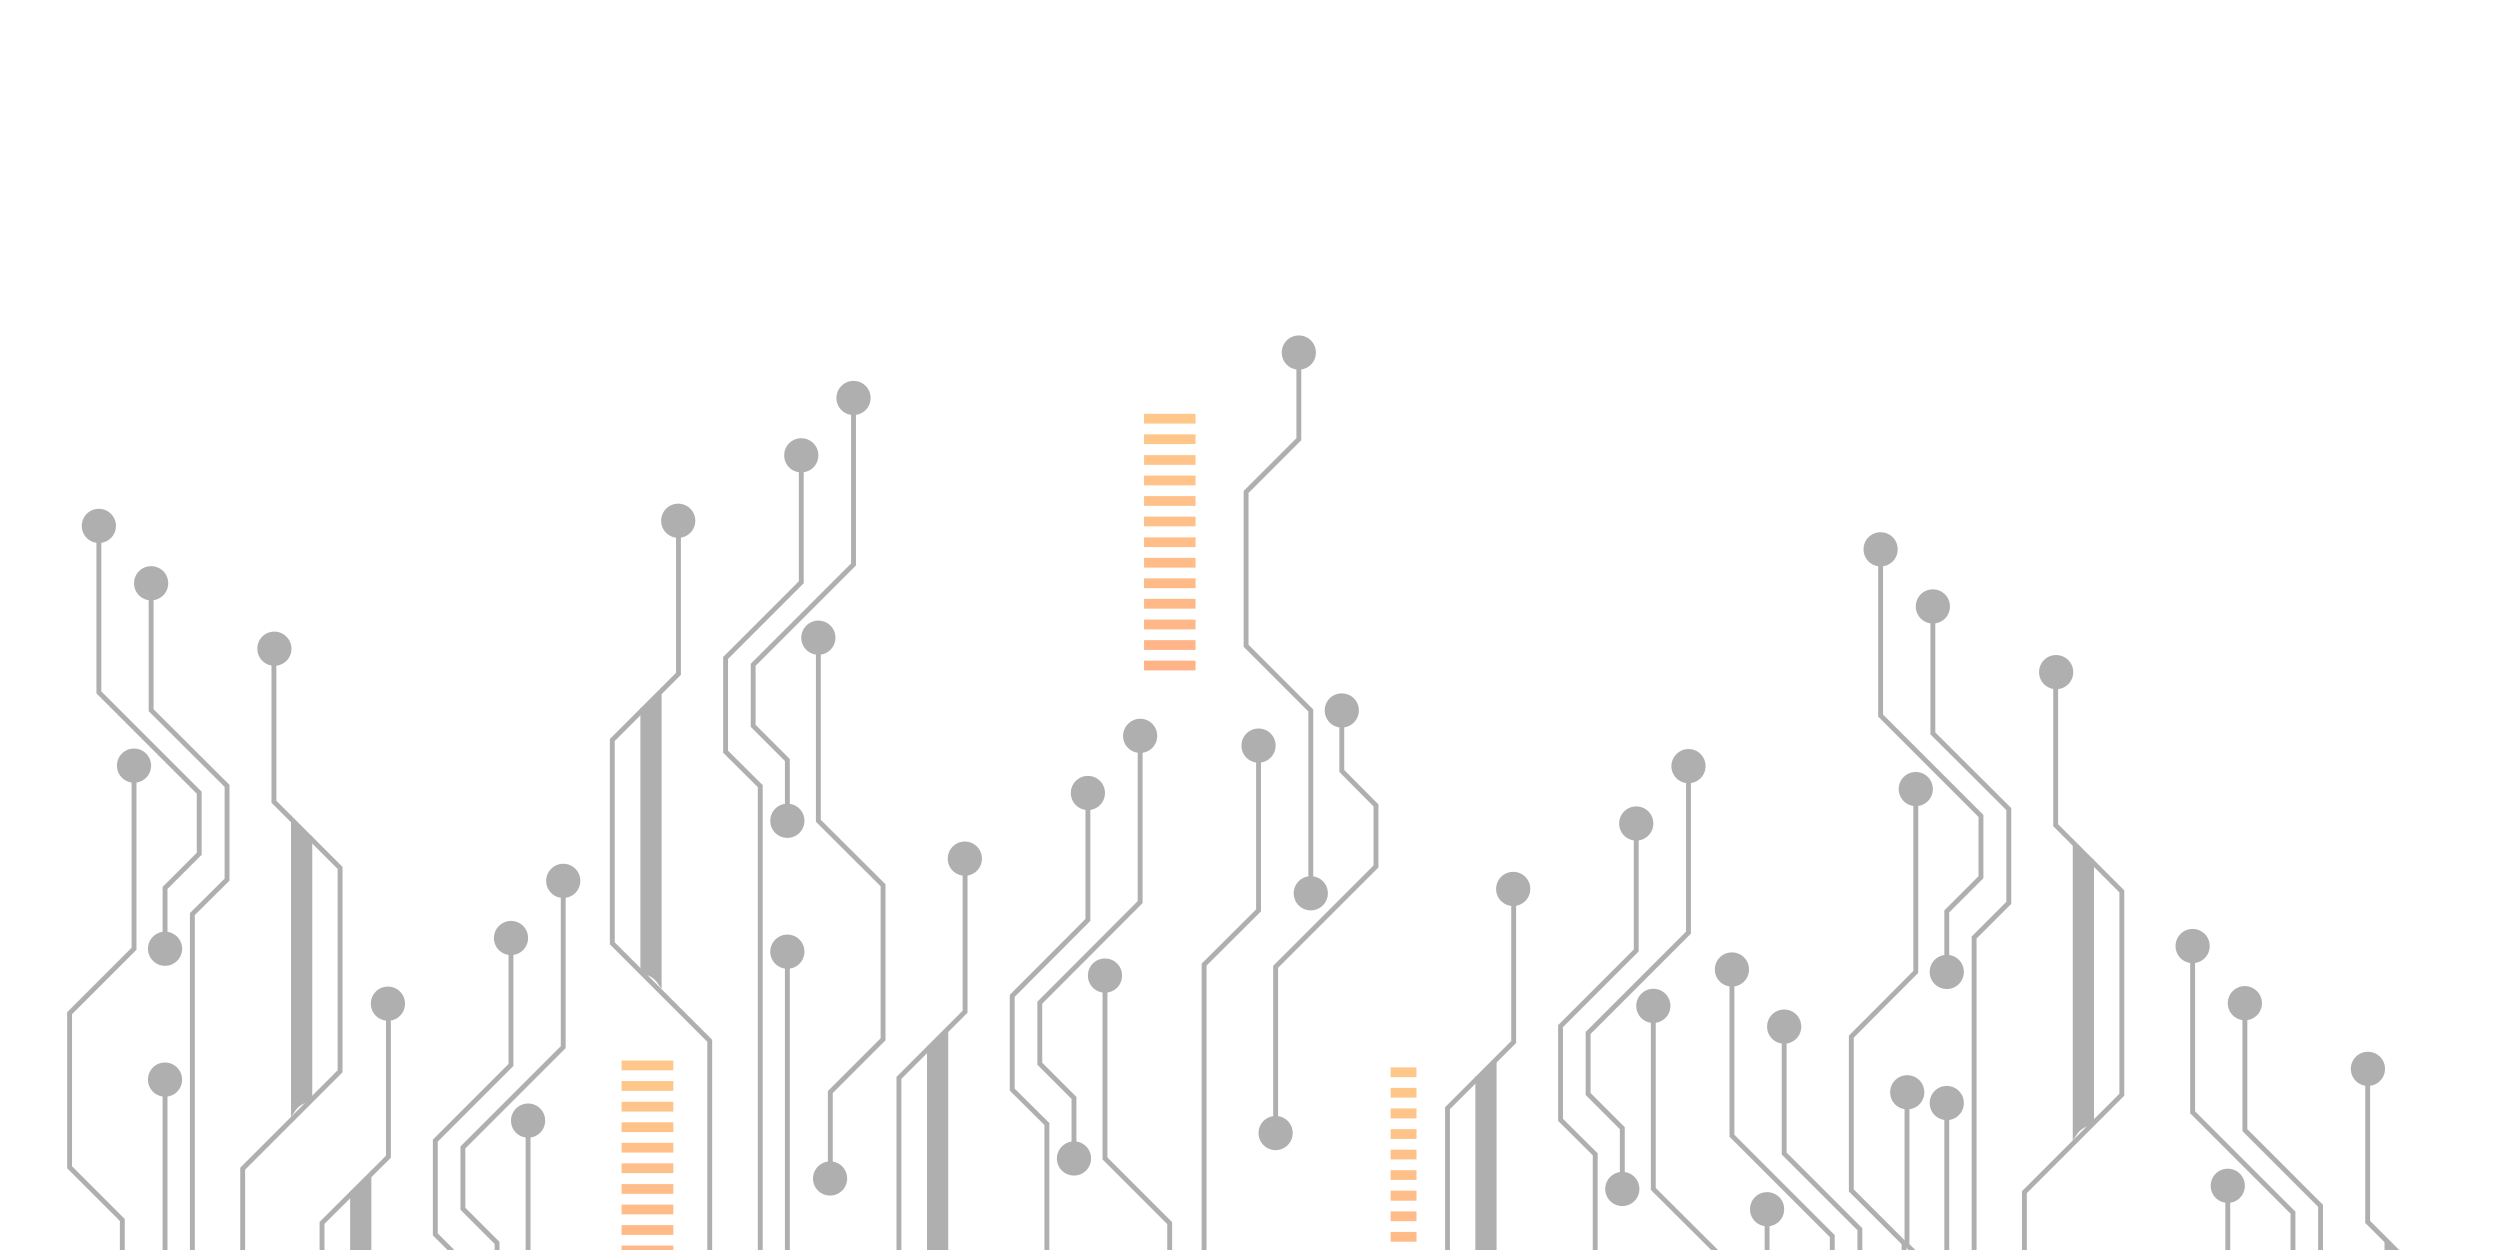 <?xml version="1.0" encoding="utf-8"?>
<!-- Generator: Adobe Illustrator 23.0.3, SVG Export Plug-In . SVG Version: 6.00 Build 0)  -->
<svg version="1.1" id="Calque_1" xmlns="http://www.w3.org/2000/svg" xmlns:xlink="http://www.w3.org/1999/xlink" x="0px" y="0px"
	 viewBox="0 0 1024 512" style="enable-background:new 0 0 1024 512;" xml:space="preserve">
<style type="text/css">
	.st0{opacity:0.5;}
	.st1{fill:#606060;}
	.st2{fill:none;stroke:#606060;stroke-width:2;stroke-miterlimit:10;}
	.st3{fill:url(#SVGID_1_);}
	.st4{fill:url(#SVGID_2_);}
	.st5{fill:url(#SVGID_3_);}
	.st6{fill:url(#SVGID_4_);}
	.st7{fill:url(#SVGID_5_);}
	.st8{fill:url(#SVGID_6_);}
	.st9{fill:url(#SVGID_7_);}
	.st10{fill:url(#SVGID_8_);}
	.st11{fill:url(#SVGID_9_);}
	.st12{fill:url(#SVGID_10_);}
	.st13{fill:url(#SVGID_11_);}
	.st14{fill:url(#SVGID_12_);}
	.st15{fill:url(#SVGID_13_);}
	.st16{fill:url(#SVGID_14_);}
	.st17{fill:url(#SVGID_15_);}
	.st18{fill:url(#SVGID_16_);}
	.st19{fill:url(#SVGID_17_);}
	.st20{fill:url(#SVGID_18_);}
	.st21{fill:url(#SVGID_19_);}
	.st22{fill:url(#SVGID_20_);}
	.st23{fill:url(#SVGID_21_);}
	.st24{fill:url(#SVGID_22_);}
	.st25{fill:url(#SVGID_23_);}
	.st26{fill:url(#SVGID_24_);}
	.st27{fill:url(#SVGID_25_);}
	.st28{fill:url(#SVGID_26_);}
	.st29{fill:url(#SVGID_27_);}
	.st30{fill:url(#SVGID_28_);}
	.st31{fill:url(#SVGID_29_);}
	.st32{fill:url(#SVGID_30_);}
	.st33{fill:url(#SVGID_31_);}
	.st34{fill:url(#SVGID_32_);}
	.st35{fill:url(#SVGID_33_);}
	.st36{fill:url(#SVGID_34_);}
	.st37{fill:url(#SVGID_35_);}
	.st38{fill:url(#SVGID_36_);}
	.st39{fill:url(#SVGID_37_);}
	.st40{fill:url(#SVGID_38_);}
	.st41{fill:url(#SVGID_39_);}
</style>
<g class="st0">
	<g>
		<path class="st1" d="M549.6,298c-3.9,0-7-3.1-7-7c0-3.9,3.1-7,7-7c3.9,0,7,3.1,7,7C556.6,294.9,553.4,298,549.6,298z"/>
		<path class="st1" d="M536.9,372.9c-3.9,0-7-3.1-7-7c0-3.9,3.1-7,7-7c3.9,0,7,3.1,7,7C543.9,369.8,540.7,372.9,536.9,372.9z"/>
		<path class="st1" d="M515.5,312.4c-3.9,0-7-3.1-7-7c0-3.9,3.1-7,7-7c3.9,0,7,3.1,7,7C522.5,309.3,519.3,312.4,515.5,312.4z"/>
		<path class="st1" d="M522.5,471.1c-3.9,0-7-3.1-7-7c0-3.9,3.1-7,7-7c3.9,0,7,3.1,7,7C529.5,468,526.3,471.1,522.5,471.1z"/>
		<path class="st1" d="M532,151.4c-3.9,0-7-3.1-7-7c0-3.9,3.1-7,7-7c3.9,0,7,3.1,7,7C539,148.3,535.9,151.4,532,151.4z"/>
		<polyline class="st2" points="549.6,291 549.6,315.8 563.6,329.9 563.6,354.9 522.5,396 522.5,464.1 		"/>
		<polyline class="st2" points="536.9,365.9 536.9,291 510.4,264.5 510.4,201.5 532,179.9 532,144.4 		"/>
		<polyline class="st2" points="515.5,305.4 515.5,372.9 493.2,395.1 493.2,517.1 		"/>
	</g>
	<g>
		<polyline class="st2" points="408.1,673.8 408.1,564.7 368.2,524.8 368.2,441.5 395.3,414.4 395.3,351.7 		"/>
		<path class="st1" d="M395.2,344.7c3.9,0,7,3.1,7,7s-3.1,7-7,7c-3.9,0-7-3.1-7-7S391.3,344.7,395.2,344.7z"/>
		<path class="st1" d="M445.6,317.8c3.9,0,7,3.1,7,7c0,3.9-3.1,7-7,7c-3.9,0-7-3.1-7-7C438.6,321,441.7,317.8,445.6,317.8z"/>
		<path class="st1" d="M439.9,467.5c3.9,0,7,3.1,7,7c0,3.9-3.1,7-7,7c-3.9,0-7-3.1-7-7C432.9,470.7,436.1,467.5,439.9,467.5z"/>
		<path class="st1" d="M452.6,392.6c3.9,0,7,3.1,7,7c0,3.9-3.1,7-7,7c-3.9,0-7-3.1-7-7C445.6,395.7,448.7,392.6,452.6,392.6z"/>
		<path class="st1" d="M467,294.4c3.9,0,7,3.1,7,7c0,3.9-3.1,7-7,7c-3.9,0-7-3.1-7-7C460,297.6,463.2,294.4,467,294.4z"/>
		<path class="st1" d="M439.9,521.2c3.9,0,7,3.1,7,7c0,3.9-3.1,7-7,7c-3.9,0-7-3.1-7-7C432.9,524.4,436.1,521.2,439.9,521.2z"/>
		<path class="st1" d="M457.5,614.1c3.9,0,7,3.1,7,7c0,3.9-3.1,7-7,7c-3.9,0-7-3.1-7-7C450.5,617.3,453.6,614.1,457.5,614.1z"/>
		<g>
			<path class="st1" d="M387,541.5c0.4,0.7,0.9,1.3,1.4,2V419.8c-0.1,0.3-0.3,0.6-0.4,0.9c-0.1,0.2-0.3,0.3-0.4,0.5
				c-0.4,0.7-0.8,1.3-1.4,1.9c-1.1,1.1-2.3,2.1-3.3,3.3l0,0c-0.6,0.6-1.2,1.1-1.9,1.5c-0.4,0.2-0.9,0.4-1.3,0.6v108.7
				C382.5,537.3,385.3,538.8,387,541.5z"/>
		</g>
		<polyline class="st2" points="428.8,668.2 428.8,460.4 414.6,446.3 414.6,407.9 445.6,376.8 445.6,324.8 		"/>
		<line class="st2" x1="439.9" y1="664.4" x2="439.9" y2="528.2"/>
		<polyline class="st2" points="439.9,474.5 439.9,449.7 425.9,435.7 425.9,410.7 467,369.5 467,301.4 		"/>
		<polyline class="st2" points="452.6,399.6 452.6,474.5 479.1,501 479.1,564.1 457.5,585.7 457.5,621.1 		"/>
	</g>
	<g>
		<polyline class="st2" points="632.8,686.2 632.8,577.1 592.9,537.2 592.9,453.9 620,426.8 620,364.1 		"/>
		<path class="st1" d="M619.8,357.1c3.9,0,7,3.1,7,7c0,3.9-3.1,7-7,7s-7-3.1-7-7C612.8,360.3,615.9,357.1,619.8,357.1z"/>
		<path class="st1" d="M670.2,330.3c3.9,0,7,3.1,7,7c0,3.9-3.1,7-7,7c-3.9,0-7-3.1-7-7C663.2,333.4,666.4,330.3,670.2,330.3z"/>
		<path class="st1" d="M664.5,480c3.9,0,7,3.1,7,7c0,3.9-3.1,7-7,7c-3.9,0-7-3.1-7-7C657.5,483.1,660.7,480,664.5,480z"/>
		<path class="st1" d="M677.2,405c3.9,0,7,3.1,7,7s-3.1,7-7,7c-3.9,0-7-3.1-7-7S673.4,405,677.2,405z"/>
		<path class="st1" d="M691.6,306.8c3.9,0,7,3.1,7,7c0,3.9-3.1,7-7,7c-3.9,0-7-3.1-7-7C684.6,310,687.8,306.8,691.6,306.8z"/>
		<path class="st1" d="M664.5,533.6c3.9,0,7,3.1,7,7s-3.1,7-7,7c-3.9,0-7-3.1-7-7S660.7,533.6,664.5,533.6z"/>
		<path class="st1" d="M682.1,626.6c3.9,0,7,3.1,7,7c0,3.9-3.1,7-7,7c-3.9,0-7-3.1-7-7C675.1,629.7,678.2,626.6,682.1,626.6z"/>
		<g>
			<path class="st1" d="M611.6,553.9c0.4,0.7,0.9,1.3,1.4,2V432.3c-0.1,0.3-0.3,0.6-0.4,0.9c-0.1,0.2-0.3,0.3-0.4,0.5
				c-0.4,0.7-0.8,1.3-1.4,1.9c-1.1,1.1-2.3,2.1-3.3,3.3h0c-0.6,0.6-1.2,1.1-1.9,1.5c-0.4,0.2-0.9,0.4-1.3,0.6v108.7
				C607.1,549.7,610,551.2,611.6,553.9z"/>
		</g>
		<polyline class="st2" points="653.4,680.6 653.4,472.8 639.2,458.7 639.2,420.3 670.2,389.3 670.2,337.3 		"/>
		<line class="st2" x1="664.5" y1="676.8" x2="664.5" y2="540.6"/>
		<polyline class="st2" points="664.5,487 664.5,462.1 650.5,448.1 650.5,423.1 691.6,382 691.6,313.8 		"/>
		<polyline class="st2" points="677.2,412 677.2,487 703.7,513.4 703.7,576.5 682.1,598.1 682.1,633.6 		"/>
	</g>
	<g>
		<polyline class="st2" points="768.3,769.4 768.3,660.4 808.2,620.5 808.2,537.1 781.1,510 781.1,447.4 		"/>
		<path class="st1" d="M781.2,440.4c-3.9,0-7,3.1-7,7c0,3.9,3.1,7,7,7c3.9,0,7-3.1,7-7C788.2,443.5,785.1,440.4,781.2,440.4z"/>
		<path class="st1" d="M730.8,413.5c-3.9,0-7,3.1-7,7c0,3.9,3.1,7,7,7c3.9,0,7-3.1,7-7C737.8,416.6,734.7,413.5,730.8,413.5z"/>
		<path class="st1" d="M736.5,563.2c-3.9,0-7,3.1-7,7c0,3.9,3.1,7,7,7c3.9,0,7-3.1,7-7C743.5,566.3,740.4,563.2,736.5,563.2z"/>
		<path class="st1" d="M723.8,488.3c-3.9,0-7,3.1-7,7c0,3.9,3.1,7,7,7c3.9,0,7-3.1,7-7C730.8,491.4,727.7,488.3,723.8,488.3z"/>
		<path class="st1" d="M709.4,390.1c-3.9,0-7,3.1-7,7c0,3.9,3.1,7,7,7c3.9,0,7-3.1,7-7C716.4,393.2,713.3,390.1,709.4,390.1z"/>
		<path class="st1" d="M736.5,616.9c-3.9,0-7,3.1-7,7c0,3.9,3.1,7,7,7c3.9,0,7-3.1,7-7C743.5,620,740.4,616.9,736.5,616.9z"/>
		<path class="st1" d="M719,709.8c-3.9,0-7,3.1-7,7c0,3.9,3.1,7,7,7c3.9,0,7-3.1,7-7C726,712.9,722.8,709.8,719,709.8z"/>
		<g>
			<path class="st1" d="M789.4,637.1c-0.4,0.7-0.9,1.3-1.4,2V515.5c0.1,0.3,0.3,0.6,0.4,0.9c0.1,0.2,0.3,0.3,0.4,0.5
				c0.4,0.7,0.8,1.3,1.4,1.9c1.1,1.1,2.3,2.1,3.3,3.3l0,0c0.6,0.6,1.2,1.1,1.9,1.5c0.4,0.2,0.9,0.4,1.3,0.6v108.7
				C793.9,633,791.1,634.4,789.4,637.1z"/>
		</g>
		<polyline class="st2" points="747.7,763.8 747.7,556.1 761.8,541.9 761.8,503.5 730.8,472.5 730.8,420.5 		"/>
		<line class="st2" x1="736.5" y1="760" x2="736.5" y2="623.9"/>
		<polyline class="st2" points="736.5,570.2 736.5,545.3 750.5,531.3 750.5,506.3 709.4,465.2 709.4,397.1 		"/>
		<polyline class="st2" points="723.8,495.3 723.8,570.2 697.3,596.7 697.3,659.7 718.9,681.3 718.9,716.8 		"/>
	</g>
	<g>
		<polyline class="st2" points="171.8,733.2 171.8,624.1 131.9,584.2 131.9,500.9 159.1,473.8 159.1,411.1 		"/>
		<path class="st1" d="M158.9,404.1c3.9,0,7,3.1,7,7c0,3.9-3.1,7-7,7c-3.9,0-7-3.1-7-7C151.9,407.2,155,404.1,158.9,404.1z"/>
		<path class="st1" d="M209.3,377.2c3.9,0,7,3.1,7,7c0,3.9-3.1,7-7,7c-3.9,0-7-3.1-7-7C202.3,380.4,205.5,377.2,209.3,377.2z"/>
		<path class="st1" d="M203.6,526.9c3.9,0,7,3.1,7,7c0,3.9-3.1,7-7,7c-3.9,0-7-3.1-7-7C196.6,530.1,199.8,526.9,203.6,526.9z"/>
		<path class="st1" d="M216.3,452c3.9,0,7,3.1,7,7s-3.1,7-7,7c-3.9,0-7-3.1-7-7S212.5,452,216.3,452z"/>
		<path class="st1" d="M230.7,353.8c3.9,0,7,3.1,7,7c0,3.9-3.1,7-7,7c-3.9,0-7-3.1-7-7C223.7,356.9,226.9,353.8,230.7,353.8z"/>
		<path class="st1" d="M203.6,580.6c3.9,0,7,3.1,7,7s-3.1,7-7,7c-3.9,0-7-3.1-7-7S199.8,580.6,203.6,580.6z"/>
		<path class="st1" d="M221.2,673.5c3.9,0,7,3.1,7,7c0,3.9-3.1,7-7,7s-7-3.1-7-7C214.2,676.7,217.3,673.5,221.2,673.5z"/>
		<g>
			<path class="st1" d="M150.7,600.9c0.4,0.7,0.9,1.3,1.4,2V479.2c-0.1,0.3-0.3,0.6-0.4,0.9c-0.1,0.2-0.3,0.3-0.4,0.5
				c-0.4,0.7-0.8,1.3-1.4,1.9c-1.1,1.1-2.3,2.1-3.3,3.3h0c-0.6,0.6-1.2,1.1-1.9,1.5c-0.4,0.2-0.9,0.4-1.3,0.6v108.7
				C146.2,596.7,149.1,598.2,150.7,600.9z"/>
		</g>
		<polyline class="st2" points="192.5,727.6 192.5,519.8 178.3,505.6 178.3,467.2 209.3,436.2 209.3,384.2 		"/>
		<line class="st2" x1="203.6" y1="723.7" x2="203.6" y2="587.6"/>
		<polyline class="st2" points="203.6,533.9 203.6,509.1 189.6,495.1 189.6,470 230.7,428.9 230.7,360.8 		"/>
		<polyline class="st2" points="216.3,459 216.3,533.9 242.8,560.4 242.8,623.4 221.2,645 221.2,680.5 		"/>
	</g>
	<g>
		<polyline class="st2" points="99.4,587.8 99.4,478.7 139.3,438.8 139.3,355.5 112.2,328.4 112.2,265.7 		"/>
		<path class="st1" d="M112.4,258.7c-3.9,0-7,3.1-7,7c0,3.9,3.1,7,7,7c3.9,0,7-3.1,7-7C119.4,261.9,116.2,258.7,112.4,258.7z"/>
		<path class="st1" d="M61.9,231.9c-3.9,0-7,3.1-7,7c0,3.9,3.1,7,7,7s7-3.1,7-7C68.9,235,65.8,231.9,61.9,231.9z"/>
		
			<ellipse transform="matrix(0.999 -4.523162e-02 4.523162e-02 0.999 -17.506 3.457)" class="st1" cx="67.6" cy="388.6" rx="7" ry="7"/>
		<path class="st1" d="M54.9,306.6c-3.9,0-7,3.1-7,7c0,3.9,3.1,7,7,7c3.9,0,7-3.1,7-7C61.9,309.8,58.8,306.6,54.9,306.6z"/>
		<path class="st1" d="M40.5,208.4c-3.9,0-7,3.1-7,7c0,3.9,3.1,7,7,7c3.9,0,7-3.1,7-7C47.5,211.6,44.4,208.4,40.5,208.4z"/>
		<path class="st1" d="M67.6,435.2c-3.9,0-7,3.1-7,7c0,3.9,3.1,7,7,7c3.9,0,7-3.1,7-7C74.6,438.4,71.5,435.2,67.6,435.2z"/>
		<path class="st1" d="M50.1,528.2c-3.9,0-7,3.1-7,7c0,3.9,3.1,7,7,7c3.9,0,7-3.1,7-7C57.1,531.3,54,528.2,50.1,528.2z"/>
		<g>
			<path class="st1" d="M120.6,455.5c-0.4,0.7-0.9,1.3-1.4,2V333.8c0.1,0.3,0.3,0.6,0.4,0.9c0.1,0.2,0.3,0.3,0.4,0.5
				c0.4,0.7,0.8,1.3,1.4,1.9c1.1,1.1,2.3,2.1,3.3,3.3l0,0c0.6,0.6,1.2,1.1,1.9,1.5c0.4,0.2,0.9,0.4,1.3,0.6v108.7
				C125.1,451.3,122.2,452.8,120.6,455.5z"/>
		</g>
		<polyline class="st2" points="78.8,582.2 78.8,374.4 93,360.3 93,321.9 61.9,290.9 61.9,238.9 		"/>
		<line class="st2" x1="67.6" y1="578.4" x2="67.6" y2="442.2"/>
		<polyline class="st2" points="67.6,388.6 67.6,363.7 81.6,349.7 81.6,324.7 40.5,283.6 40.5,215.4 		"/>
		<polyline class="st2" points="54.9,313.6 54.9,388.6 28.5,415 28.5,478.1 50.1,499.7 50.1,535.2 		"/>
	</g>
	<g>
		<polyline class="st2" points="829.2,597.4 829.2,488.3 869.1,448.4 869.1,365.1 842,338 842,275.3 		"/>
		<path class="st1" d="M842.2,268.3c-3.9,0-7,3.1-7,7c0,3.9,3.1,7,7,7c3.9,0,7-3.1,7-7C849.2,271.4,846,268.3,842.2,268.3z"/>
		<path class="st1" d="M791.7,241.4c-3.9,0-7,3.1-7,7c0,3.9,3.1,7,7,7c3.9,0,7-3.1,7-7C798.7,244.5,795.6,241.4,791.7,241.4z"/>
		<path class="st1" d="M797.4,391.1c-3.9,0-7,3.1-7,7c0,3.9,3.1,7,7,7s7-3.1,7-7C804.4,394.2,801.3,391.1,797.4,391.1z"/>
		<circle class="st1" cx="784.7" cy="323.2" r="7"/>
		<path class="st1" d="M770.3,218c-3.9,0-7,3.1-7,7c0,3.9,3.1,7,7,7s7-3.1,7-7C777.3,221.1,774.2,218,770.3,218z"/>
		<path class="st1" d="M797.4,444.8c-3.9,0-7,3.1-7,7c0,3.9,3.1,7,7,7s7-3.1,7-7C804.4,447.9,801.3,444.8,797.4,444.8z"/>
		<path class="st1" d="M779.9,537.7c-3.9,0-7,3.1-7,7c0,3.9,3.1,7,7,7s7-3.1,7-7C786.9,540.8,783.8,537.7,779.9,537.7z"/>
		<g>
			<path class="st1" d="M850.4,465.1c-0.4,0.7-0.9,1.3-1.4,2V343.4c0.1,0.3,0.3,0.6,0.4,0.9c0.1,0.2,0.3,0.3,0.4,0.5
				c0.4,0.7,0.8,1.3,1.4,1.9c1.1,1.1,2.3,2.1,3.3,3.3h0c0.6,0.6,1.2,1.1,1.9,1.5c0.4,0.2,0.9,0.4,1.3,0.6v108.7
				C854.9,460.9,852,462.4,850.4,465.1z"/>
		</g>
		<polyline class="st2" points="808.6,591.8 808.6,384 822.8,369.8 822.8,331.4 791.7,300.4 791.7,248.4 		"/>
		<line class="st2" x1="797.4" y1="587.9" x2="797.4" y2="451.8"/>
		<polyline class="st2" points="797.4,398.1 797.4,373.3 811.4,359.3 811.4,334.2 770.3,293.1 770.3,225 		"/>
		<polyline class="st2" points="784.7,323.2 784.7,398.1 758.3,424.6 758.3,487.6 779.9,509.2 779.9,544.7 		"/>
	</g>
	<g>
		<polyline class="st2" points="957,759.9 957,650.8 996.9,610.9 996.9,527.6 969.8,500.5 969.8,437.8 		"/>
		<path class="st1" d="M969.9,430.8c-3.9,0-7,3.1-7,7c0,3.9,3.1,7,7,7s7-3.1,7-7C976.9,433.9,973.8,430.8,969.9,430.8z"/>
		<path class="st1" d="M919.5,403.9c-3.9,0-7,3.1-7,7c0,3.9,3.1,7,7,7c3.9,0,7-3.1,7-7C926.5,407.1,923.4,403.9,919.5,403.9z"/>
		<path class="st1" d="M925.2,553.6c-3.9,0-7,3.1-7,7c0,3.9,3.1,7,7,7c3.9,0,7-3.1,7-7C932.2,556.8,929.1,553.6,925.2,553.6z"/>
		<path class="st1" d="M912.5,478.7c-3.9,0-7,3.1-7,7c0,3.9,3.1,7,7,7c3.9,0,7-3.1,7-7C919.5,481.8,916.4,478.7,912.5,478.7z"/>
		<path class="st1" d="M898.1,380.5c-3.9,0-7,3.1-7,7c0,3.9,3.1,7,7,7c3.9,0,7-3.1,7-7C905.1,383.6,902,380.5,898.1,380.5z"/>
		<path class="st1" d="M925.2,607.3c-3.9,0-7,3.1-7,7s3.1,7,7,7c3.9,0,7-3.1,7-7S929.1,607.3,925.2,607.3z"/>
		<path class="st1" d="M907.7,700.2c-3.9,0-7,3.1-7,7c0,3.9,3.1,7,7,7c3.9,0,7-3.1,7-7C914.7,703.4,911.5,700.2,907.7,700.2z"/>
		<g>
			<path class="st1" d="M978.1,627.6c-0.4,0.7-0.9,1.3-1.4,2V505.9c0.1,0.3,0.3,0.6,0.4,0.9c0.1,0.2,0.3,0.3,0.4,0.5
				c0.4,0.7,0.8,1.3,1.4,1.9c1.1,1.1,2.3,2.1,3.3,3.3h0c0.6,0.6,1.2,1.1,1.9,1.5c0.4,0.2,0.9,0.4,1.3,0.6v108.7
				C982.6,623.4,979.8,624.9,978.1,627.6z"/>
		</g>
		<polyline class="st2" points="936.4,754.3 936.4,546.5 950.5,532.3 950.5,493.9 919.5,462.9 919.5,410.9 		"/>
		<line class="st2" x1="925.2" y1="750.4" x2="925.2" y2="614.3"/>
		<polyline class="st2" points="925.2,560.6 925.2,535.8 939.2,521.8 939.2,496.7 898.1,455.6 898.1,387.5 		"/>
		<polyline class="st2" points="912.5,485.7 912.5,560.6 886,587.1 886,650.1 907.6,671.7 907.6,707.2 		"/>
	</g>
	<g>
		<polyline class="st2" points="290.7,535.4 290.7,426.3 250.8,386.4 250.8,303.1 277.9,276 277.9,213.3 		"/>
		<circle class="st1" cx="277.8" cy="213.3" r="7"/>
		<path class="st1" d="M328.2,179.5c3.9,0,7,3.1,7,7c0,3.9-3.1,7-7,7c-3.9,0-7-3.1-7-7C321.2,182.6,324.3,179.5,328.2,179.5z"/>
		<path class="st1" d="M322.5,329.2c3.9,0,7,3.1,7,7c0,3.9-3.1,7-7,7c-3.9,0-7-3.1-7-7C315.5,332.3,318.6,329.2,322.5,329.2z"/>
		<path class="st1" d="M335.2,254.2c3.9,0,7,3.1,7,7c0,3.9-3.1,7-7,7c-3.9,0-7-3.1-7-7C328.2,257.4,331.3,254.2,335.2,254.2z"/>
		<path class="st1" d="M349.6,156c3.9,0,7,3.1,7,7c0,3.9-3.1,7-7,7c-3.9,0-7-3.1-7-7C342.6,159.2,345.7,156,349.6,156z"/>
		<path class="st1" d="M322.5,382.8c3.9,0,7,3.1,7,7c0,3.9-3.1,7-7,7c-3.9,0-7-3.1-7-7C315.5,386,318.6,382.8,322.5,382.8z"/>
		<path class="st1" d="M340,475.7c3.9,0,7,3.1,7,7c0,3.9-3.1,7-7,7c-3.9,0-7-3.1-7-7C333,478.9,336.2,475.7,340,475.7z"/>
		<g>
			<path class="st1" d="M269.6,403.1c0.4,0.7,0.9,1.3,1.4,2V281.4c-0.1,0.3-0.3,0.6-0.4,0.9c-0.1,0.2-0.3,0.3-0.4,0.5
				c-0.4,0.7-0.8,1.3-1.4,1.9c-1.1,1.1-2.3,2.1-3.3,3.3h0c-0.6,0.6-1.2,1.1-1.9,1.5c-0.4,0.2-0.9,0.4-1.3,0.6v108.7
				C265.1,398.9,267.9,400.4,269.6,403.1z"/>
		</g>
		<polyline class="st2" points="311.4,529.8 311.4,322 297.2,307.9 297.2,269.5 328.2,238.5 328.2,186.5 		"/>
		<line class="st2" x1="322.5" y1="526" x2="322.5" y2="389.8"/>
		<polyline class="st2" points="322.5,336.2 322.5,311.3 308.5,297.3 308.5,272.3 349.6,231.2 349.6,163 		"/>
		<polyline class="st2" points="335.2,261.2 335.2,336.2 361.7,362.6 361.7,425.7 340.1,447.3 340.1,482.7 		"/>
	</g>
	<g>
		
			<linearGradient id="SVGID_1_" gradientUnits="userSpaceOnUse" x1="1795.43" y1="22.91" x2="1514.62" y2="22.91" gradientTransform="matrix(-6.123234e-17 1 -1 -6.123234e-17 502.093 -1442.707)">
			<stop  offset="0" style="stop-color:#FF490D"/>
			<stop  offset="1" style="stop-color:#FFB819"/>
		</linearGradient>
		<polygon class="st3" points="468.6,173.5 468.6,169.5 489.7,169.5 489.7,173.5 		"/>
		
			<linearGradient id="SVGID_2_" gradientUnits="userSpaceOnUse" x1="1795.437" y1="22.91" x2="1514.615" y2="22.91" gradientTransform="matrix(-6.123234e-17 1 -1 -6.123234e-17 502.093 -1442.707)">
			<stop  offset="0" style="stop-color:#FF490D"/>
			<stop  offset="1" style="stop-color:#FFB819"/>
		</linearGradient>
		<polygon class="st4" points="468.6,181.9 468.6,177.9 489.7,177.9 489.7,181.9 		"/>
		
			<linearGradient id="SVGID_3_" gradientUnits="userSpaceOnUse" x1="1795.43" y1="22.91" x2="1514.62" y2="22.91" gradientTransform="matrix(-6.123234e-17 1 -1 -6.123234e-17 502.093 -1442.707)">
			<stop  offset="0" style="stop-color:#FF490D"/>
			<stop  offset="1" style="stop-color:#FFB819"/>
		</linearGradient>
		<polygon class="st5" points="468.6,190.4 468.6,186.4 489.7,186.4 489.7,190.4 		"/>
		
			<linearGradient id="SVGID_4_" gradientUnits="userSpaceOnUse" x1="1795.43" y1="22.91" x2="1514.62" y2="22.91" gradientTransform="matrix(-6.123234e-17 1 -1 -6.123234e-17 502.093 -1442.707)">
			<stop  offset="0" style="stop-color:#FF490D"/>
			<stop  offset="1" style="stop-color:#FFB819"/>
		</linearGradient>
		<polygon class="st6" points="468.6,198.8 468.6,194.8 489.7,194.8 489.7,198.8 		"/>
		
			<linearGradient id="SVGID_5_" gradientUnits="userSpaceOnUse" x1="1795.437" y1="22.91" x2="1514.615" y2="22.91" gradientTransform="matrix(-6.123234e-17 1 -1 -6.123234e-17 502.093 -1442.707)">
			<stop  offset="0" style="stop-color:#FF490D"/>
			<stop  offset="1" style="stop-color:#FFB819"/>
		</linearGradient>
		<polygon class="st7" points="468.6,207.2 468.6,203.2 489.7,203.2 489.7,207.2 		"/>
		
			<linearGradient id="SVGID_6_" gradientUnits="userSpaceOnUse" x1="1795.43" y1="22.91" x2="1514.62" y2="22.91" gradientTransform="matrix(-6.123234e-17 1 -1 -6.123234e-17 502.093 -1442.707)">
			<stop  offset="0" style="stop-color:#FF490D"/>
			<stop  offset="1" style="stop-color:#FFB819"/>
		</linearGradient>
		<polygon class="st8" points="468.6,215.6 468.6,211.6 489.7,211.6 489.7,215.6 		"/>
		
			<linearGradient id="SVGID_7_" gradientUnits="userSpaceOnUse" x1="1795.436" y1="22.91" x2="1514.614" y2="22.91" gradientTransform="matrix(-6.123234e-17 1 -1 -6.123234e-17 502.093 -1442.707)">
			<stop  offset="0" style="stop-color:#FF490D"/>
			<stop  offset="1" style="stop-color:#FFB819"/>
		</linearGradient>
		<polygon class="st9" points="468.6,224.1 468.6,220.1 489.7,220.1 489.7,224.1 		"/>
		
			<linearGradient id="SVGID_8_" gradientUnits="userSpaceOnUse" x1="1795.43" y1="22.91" x2="1514.621" y2="22.91" gradientTransform="matrix(-6.123234e-17 1 -1 -6.123234e-17 502.093 -1442.707)">
			<stop  offset="0" style="stop-color:#FF490D"/>
			<stop  offset="1" style="stop-color:#FFB819"/>
		</linearGradient>
		<polygon class="st10" points="468.6,232.5 468.6,228.5 489.7,228.5 489.7,232.5 		"/>
		
			<linearGradient id="SVGID_9_" gradientUnits="userSpaceOnUse" x1="1795.431" y1="22.91" x2="1514.621" y2="22.91" gradientTransform="matrix(-6.123234e-17 1 -1 -6.123234e-17 502.093 -1442.707)">
			<stop  offset="0" style="stop-color:#FF490D"/>
			<stop  offset="1" style="stop-color:#FFB819"/>
		</linearGradient>
		<polygon class="st11" points="468.6,240.9 468.6,236.9 489.7,236.9 489.7,240.9 		"/>
		
			<linearGradient id="SVGID_10_" gradientUnits="userSpaceOnUse" x1="1795.436" y1="22.91" x2="1514.614" y2="22.91" gradientTransform="matrix(-6.123234e-17 1 -1 -6.123234e-17 502.093 -1442.707)">
			<stop  offset="0" style="stop-color:#FF490D"/>
			<stop  offset="1" style="stop-color:#FFB819"/>
		</linearGradient>
		<polygon class="st12" points="468.6,249.3 468.6,245.3 489.7,245.3 489.7,249.3 		"/>
		
			<linearGradient id="SVGID_11_" gradientUnits="userSpaceOnUse" x1="1795.431" y1="22.91" x2="1514.621" y2="22.91" gradientTransform="matrix(-6.123234e-17 1 -1 -6.123234e-17 502.093 -1442.707)">
			<stop  offset="0" style="stop-color:#FF490D"/>
			<stop  offset="1" style="stop-color:#FFB819"/>
		</linearGradient>
		<polygon class="st13" points="468.6,257.8 468.6,253.8 489.7,253.8 489.7,257.8 		"/>
		
			<linearGradient id="SVGID_12_" gradientUnits="userSpaceOnUse" x1="1795.435" y1="22.91" x2="1514.613" y2="22.91" gradientTransform="matrix(-6.123234e-17 1 -1 -6.123234e-17 502.093 -1442.707)">
			<stop  offset="0" style="stop-color:#FF490D"/>
			<stop  offset="1" style="stop-color:#FFB819"/>
		</linearGradient>
		<polygon class="st14" points="468.6,266.2 468.6,262.2 489.7,262.2 489.7,266.2 		"/>
		
			<linearGradient id="SVGID_13_" gradientUnits="userSpaceOnUse" x1="1795.431" y1="22.91" x2="1514.621" y2="22.91" gradientTransform="matrix(-6.123234e-17 1 -1 -6.123234e-17 502.093 -1442.707)">
			<stop  offset="0" style="stop-color:#FF490D"/>
			<stop  offset="1" style="stop-color:#FFB819"/>
		</linearGradient>
		<polygon class="st15" points="468.6,274.6 468.6,270.6 489.7,270.6 489.7,274.6 		"/>
	</g>
	<g>
		
			<linearGradient id="SVGID_14_" gradientUnits="userSpaceOnUse" x1="2063.128" y1="-72.789" x2="1782.306" y2="-72.789" gradientTransform="matrix(-6.123234e-17 1 -1 -6.123234e-17 502.093 -1442.707)">
			<stop  offset="0" style="stop-color:#FF490D"/>
			<stop  offset="1" style="stop-color:#FFB819"/>
		</linearGradient>
		<polygon class="st16" points="569.6,441.2 569.6,437.2 580.2,437.2 580.2,441.2 		"/>
		
			<linearGradient id="SVGID_15_" gradientUnits="userSpaceOnUse" x1="2063.12" y1="-72.789" x2="1782.31" y2="-72.789" gradientTransform="matrix(-6.123234e-17 1 -1 -6.123234e-17 502.093 -1442.707)">
			<stop  offset="0" style="stop-color:#FF490D"/>
			<stop  offset="1" style="stop-color:#FFB819"/>
		</linearGradient>
		<polygon class="st17" points="569.6,449.6 569.6,445.6 580.2,445.6 580.2,449.6 		"/>
		
			<linearGradient id="SVGID_16_" gradientUnits="userSpaceOnUse" x1="2063.127" y1="-72.789" x2="1782.305" y2="-72.789" gradientTransform="matrix(-6.123234e-17 1 -1 -6.123234e-17 502.093 -1442.707)">
			<stop  offset="0" style="stop-color:#FF490D"/>
			<stop  offset="1" style="stop-color:#FFB819"/>
		</linearGradient>
		<polygon class="st18" points="569.6,458.1 569.6,454 580.2,454 580.2,458.1 		"/>
		
			<linearGradient id="SVGID_17_" gradientUnits="userSpaceOnUse" x1="2063.121" y1="-72.789" x2="1782.31" y2="-72.789" gradientTransform="matrix(-6.123234e-17 1 -1 -6.123234e-17 502.093 -1442.707)">
			<stop  offset="0" style="stop-color:#FF490D"/>
			<stop  offset="1" style="stop-color:#FFB819"/>
		</linearGradient>
		<polygon class="st19" points="569.6,466.5 569.6,462.5 580.2,462.5 580.2,466.5 		"/>
		
			<linearGradient id="SVGID_18_" gradientUnits="userSpaceOnUse" x1="2063.121" y1="-72.789" x2="1782.311" y2="-72.789" gradientTransform="matrix(-6.123234e-17 1 -1 -6.123234e-17 502.093 -1442.707)">
			<stop  offset="0" style="stop-color:#FF490D"/>
			<stop  offset="1" style="stop-color:#FFB819"/>
		</linearGradient>
		<polygon class="st20" points="569.6,474.9 569.6,470.9 580.2,470.9 580.2,474.9 		"/>
		
			<linearGradient id="SVGID_19_" gradientUnits="userSpaceOnUse" x1="2063.126" y1="-72.789" x2="1782.305" y2="-72.789" gradientTransform="matrix(-6.123234e-17 1 -1 -6.123234e-17 502.093 -1442.707)">
			<stop  offset="0" style="stop-color:#FF490D"/>
			<stop  offset="1" style="stop-color:#FFB819"/>
		</linearGradient>
		<polygon class="st21" points="569.6,483.3 569.6,479.3 580.2,479.3 580.2,483.3 		"/>
		
			<linearGradient id="SVGID_20_" gradientUnits="userSpaceOnUse" x1="2063.122" y1="-72.789" x2="1782.31" y2="-72.789" gradientTransform="matrix(-6.123234e-17 1 -1 -6.123234e-17 502.093 -1442.707)">
			<stop  offset="0" style="stop-color:#FF490D"/>
			<stop  offset="1" style="stop-color:#FFB819"/>
		</linearGradient>
		<polygon class="st22" points="569.6,491.8 569.6,487.7 580.2,487.7 580.2,491.8 		"/>
		
			<linearGradient id="SVGID_21_" gradientUnits="userSpaceOnUse" x1="2063.126" y1="-72.789" x2="1782.304" y2="-72.789" gradientTransform="matrix(-6.123234e-17 1 -1 -6.123234e-17 502.093 -1442.707)">
			<stop  offset="0" style="stop-color:#FF490D"/>
			<stop  offset="1" style="stop-color:#FFB819"/>
		</linearGradient>
		<polygon class="st23" points="569.6,500.2 569.6,496.2 580.2,496.2 580.2,500.2 		"/>
		
			<linearGradient id="SVGID_22_" gradientUnits="userSpaceOnUse" x1="2063.121" y1="-72.789" x2="1782.311" y2="-72.789" gradientTransform="matrix(-6.123234e-17 1 -1 -6.123234e-17 502.093 -1442.707)">
			<stop  offset="0" style="stop-color:#FF490D"/>
			<stop  offset="1" style="stop-color:#FFB819"/>
		</linearGradient>
		<polygon class="st24" points="569.6,508.6 569.6,504.6 580.2,504.6 580.2,508.6 		"/>
		
			<linearGradient id="SVGID_23_" gradientUnits="userSpaceOnUse" x1="2063.122" y1="-72.789" x2="1782.311" y2="-72.789" gradientTransform="matrix(-6.123234e-17 1 -1 -6.123234e-17 502.093 -1442.707)">
			<stop  offset="0" style="stop-color:#FF490D"/>
			<stop  offset="1" style="stop-color:#FFB819"/>
		</linearGradient>
		<polygon class="st25" points="569.6,517 569.6,513 580.2,513 580.2,517 		"/>
		
			<linearGradient id="SVGID_24_" gradientUnits="userSpaceOnUse" x1="2063.126" y1="-72.789" x2="1782.304" y2="-72.789" gradientTransform="matrix(-6.123234e-17 1 -1 -6.123234e-17 502.093 -1442.707)">
			<stop  offset="0" style="stop-color:#FF490D"/>
			<stop  offset="1" style="stop-color:#FFB819"/>
		</linearGradient>
		<polygon class="st26" points="569.6,525.5 569.6,521.4 580.2,521.4 580.2,525.5 		"/>
		
			<linearGradient id="SVGID_25_" gradientUnits="userSpaceOnUse" x1="2063.122" y1="-72.789" x2="1782.312" y2="-72.789" gradientTransform="matrix(-6.123234e-17 1 -1 -6.123234e-17 502.093 -1442.707)">
			<stop  offset="0" style="stop-color:#FF490D"/>
			<stop  offset="1" style="stop-color:#FFB819"/>
		</linearGradient>
		<polygon class="st27" points="569.6,533.9 569.6,529.9 580.2,529.9 580.2,533.9 		"/>
		
			<linearGradient id="SVGID_26_" gradientUnits="userSpaceOnUse" x1="2063.125" y1="-72.789" x2="1782.303" y2="-72.789" gradientTransform="matrix(-6.123234e-17 1 -1 -6.123234e-17 502.093 -1442.707)">
			<stop  offset="0" style="stop-color:#FF490D"/>
			<stop  offset="1" style="stop-color:#FFB819"/>
		</linearGradient>
		<polygon class="st28" points="569.6,542.3 569.6,538.3 580.2,538.3 580.2,542.3 		"/>
	</g>
	<g>
		
			<linearGradient id="SVGID_27_" gradientUnits="userSpaceOnUse" x1="2060.335" y1="236.895" x2="1779.525" y2="236.895" gradientTransform="matrix(-6.123234e-17 1 -1 -6.123234e-17 502.093 -1442.707)">
			<stop  offset="0" style="stop-color:#FF490D"/>
			<stop  offset="1" style="stop-color:#FFB819"/>
		</linearGradient>
		<polygon class="st29" points="254.6,438.4 254.6,434.4 275.8,434.4 275.8,438.4 		"/>
		
			<linearGradient id="SVGID_28_" gradientUnits="userSpaceOnUse" x1="2060.342" y1="236.895" x2="1779.52" y2="236.895" gradientTransform="matrix(-6.123234e-17 1 -1 -6.123234e-17 502.093 -1442.707)">
			<stop  offset="0" style="stop-color:#FF490D"/>
			<stop  offset="1" style="stop-color:#FFB819"/>
		</linearGradient>
		<polygon class="st30" points="254.6,446.8 254.6,442.8 275.8,442.8 275.8,446.8 		"/>
		
			<linearGradient id="SVGID_29_" gradientUnits="userSpaceOnUse" x1="2060.335" y1="236.895" x2="1779.525" y2="236.895" gradientTransform="matrix(-6.123234e-17 1 -1 -6.123234e-17 502.093 -1442.707)">
			<stop  offset="0" style="stop-color:#FF490D"/>
			<stop  offset="1" style="stop-color:#FFB819"/>
		</linearGradient>
		<polygon class="st31" points="254.6,455.3 254.6,451.3 275.8,451.3 275.8,455.3 		"/>
		
			<linearGradient id="SVGID_30_" gradientUnits="userSpaceOnUse" x1="2060.335" y1="236.895" x2="1779.525" y2="236.895" gradientTransform="matrix(-6.123234e-17 1 -1 -6.123234e-17 502.093 -1442.707)">
			<stop  offset="0" style="stop-color:#FF490D"/>
			<stop  offset="1" style="stop-color:#FFB819"/>
		</linearGradient>
		<polygon class="st32" points="254.6,463.7 254.6,459.7 275.8,459.7 275.8,463.7 		"/>
		
			<linearGradient id="SVGID_31_" gradientUnits="userSpaceOnUse" x1="2060.342" y1="236.895" x2="1779.52" y2="236.895" gradientTransform="matrix(-6.123234e-17 1 -1 -6.123234e-17 502.093 -1442.707)">
			<stop  offset="0" style="stop-color:#FF490D"/>
			<stop  offset="1" style="stop-color:#FFB819"/>
		</linearGradient>
		<polygon class="st33" points="254.6,472.1 254.6,468.1 275.8,468.1 275.8,472.1 		"/>
		
			<linearGradient id="SVGID_32_" gradientUnits="userSpaceOnUse" x1="2060.335" y1="236.895" x2="1779.526" y2="236.895" gradientTransform="matrix(-6.123234e-17 1 -1 -6.123234e-17 502.093 -1442.707)">
			<stop  offset="0" style="stop-color:#FF490D"/>
			<stop  offset="1" style="stop-color:#FFB819"/>
		</linearGradient>
		<polygon class="st34" points="254.6,480.5 254.6,476.5 275.8,476.5 275.8,480.5 		"/>
		
			<linearGradient id="SVGID_33_" gradientUnits="userSpaceOnUse" x1="2060.341" y1="236.895" x2="1779.519" y2="236.895" gradientTransform="matrix(-6.123234e-17 1 -1 -6.123234e-17 502.093 -1442.707)">
			<stop  offset="0" style="stop-color:#FF490D"/>
			<stop  offset="1" style="stop-color:#FFB819"/>
		</linearGradient>
		<polygon class="st35" points="254.6,489 254.6,485 275.8,485 275.8,489 		"/>
		
			<linearGradient id="SVGID_34_" gradientUnits="userSpaceOnUse" x1="2060.336" y1="236.895" x2="1779.525" y2="236.895" gradientTransform="matrix(-6.123234e-17 1 -1 -6.123234e-17 502.093 -1442.707)">
			<stop  offset="0" style="stop-color:#FF490D"/>
			<stop  offset="1" style="stop-color:#FFB819"/>
		</linearGradient>
		<polygon class="st36" points="254.6,497.4 254.6,493.4 275.8,493.4 275.8,497.4 		"/>
		
			<linearGradient id="SVGID_35_" gradientUnits="userSpaceOnUse" x1="2060.336" y1="236.895" x2="1779.526" y2="236.895" gradientTransform="matrix(-6.123234e-17 1 -1 -6.123234e-17 502.093 -1442.707)">
			<stop  offset="0" style="stop-color:#FF490D"/>
			<stop  offset="1" style="stop-color:#FFB819"/>
		</linearGradient>
		<polygon class="st37" points="254.6,505.8 254.6,501.8 275.8,501.8 275.8,505.8 		"/>
		
			<linearGradient id="SVGID_36_" gradientUnits="userSpaceOnUse" x1="2060.341" y1="236.895" x2="1779.519" y2="236.895" gradientTransform="matrix(-6.123234e-17 1 -1 -6.123234e-17 502.093 -1442.707)">
			<stop  offset="0" style="stop-color:#FF490D"/>
			<stop  offset="1" style="stop-color:#FFB819"/>
		</linearGradient>
		<polygon class="st38" points="254.6,514.2 254.6,510.2 275.8,510.2 275.8,514.2 		"/>
		
			<linearGradient id="SVGID_37_" gradientUnits="userSpaceOnUse" x1="2060.337" y1="236.895" x2="1779.525" y2="236.895" gradientTransform="matrix(-6.123234e-17 1 -1 -6.123234e-17 502.093 -1442.707)">
			<stop  offset="0" style="stop-color:#FF490D"/>
			<stop  offset="1" style="stop-color:#FFB819"/>
		</linearGradient>
		<polygon class="st39" points="254.6,522.7 254.6,518.7 275.8,518.7 275.8,522.7 		"/>
		
			<linearGradient id="SVGID_38_" gradientUnits="userSpaceOnUse" x1="2060.34" y1="236.895" x2="1779.518" y2="236.895" gradientTransform="matrix(-6.123234e-17 1 -1 -6.123234e-17 502.093 -1442.707)">
			<stop  offset="0" style="stop-color:#FF490D"/>
			<stop  offset="1" style="stop-color:#FFB819"/>
		</linearGradient>
		<polygon class="st40" points="254.6,531.1 254.6,527.1 275.8,527.1 275.8,531.1 		"/>
		
			<linearGradient id="SVGID_39_" gradientUnits="userSpaceOnUse" x1="2060.336" y1="236.895" x2="1779.527" y2="236.895" gradientTransform="matrix(-6.123234e-17 1 -1 -6.123234e-17 502.093 -1442.707)">
			<stop  offset="0" style="stop-color:#FF490D"/>
			<stop  offset="1" style="stop-color:#FFB819"/>
		</linearGradient>
		<polygon class="st41" points="254.6,539.5 254.6,535.5 275.8,535.5 275.8,539.5 		"/>
	</g>
</g>
</svg>
